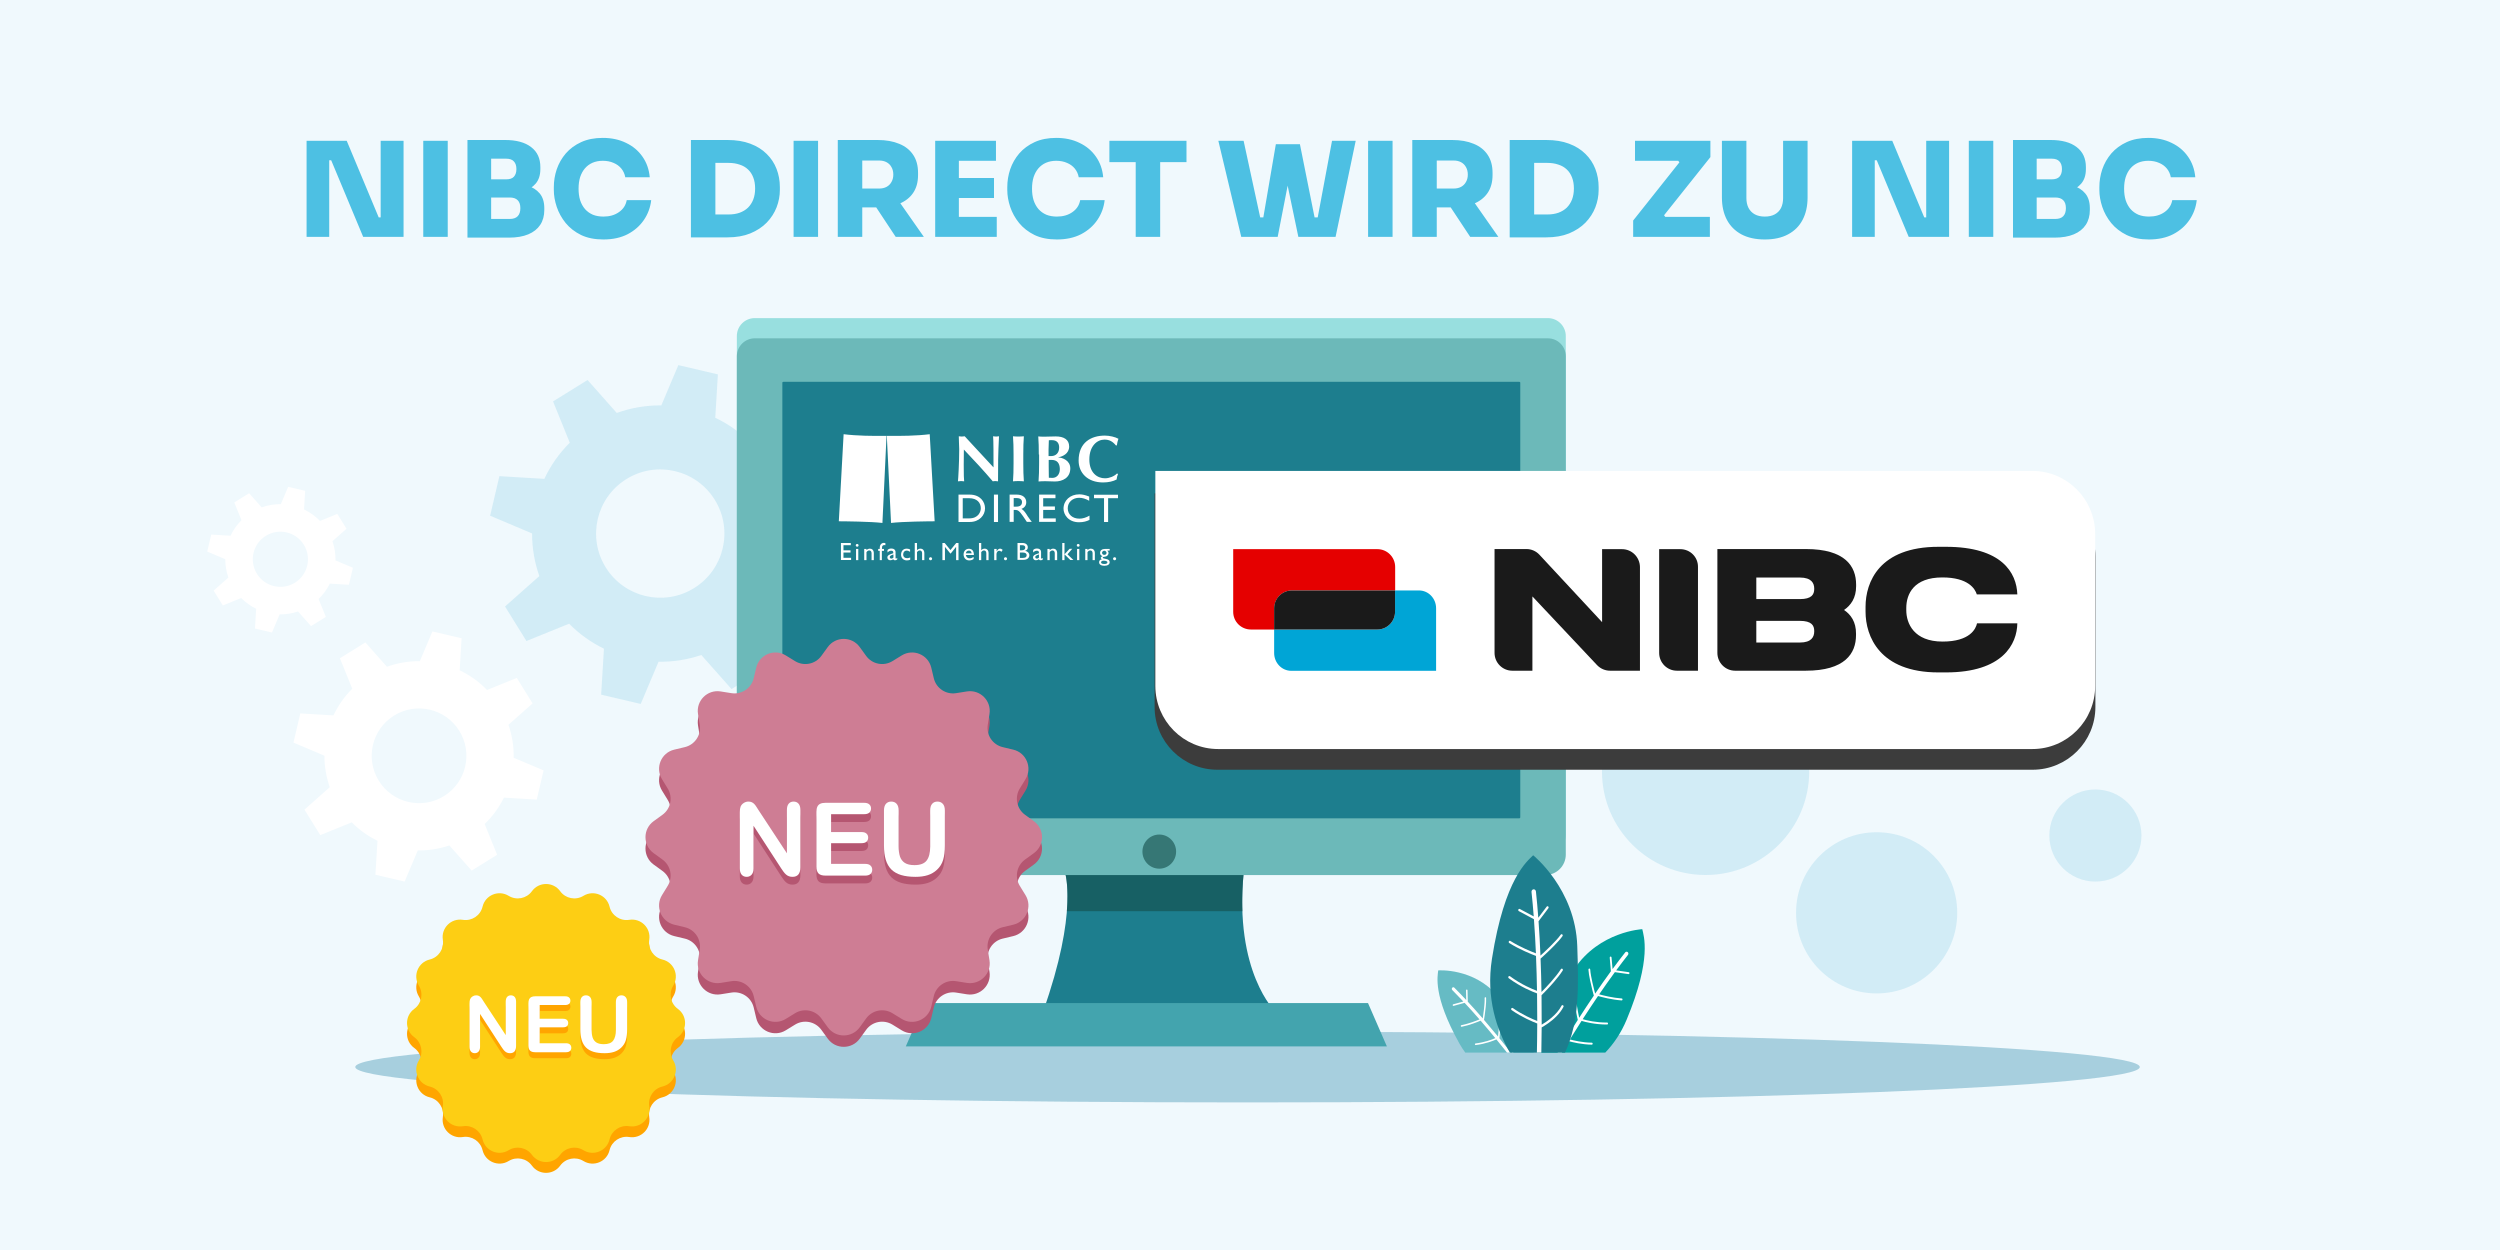 <svg width="760" height="380" viewBox="0 0 760 380" fill="none" xmlns="http://www.w3.org/2000/svg">
<rect width="760" height="380" fill="#F0F9FD"/>
<path d="M379.25 335.139C529.058 335.139 650.501 330.319 650.501 324.372C650.501 318.426 529.058 313.605 379.25 313.605C229.443 313.605 108 318.426 108 324.372C108 330.319 229.443 335.139 379.25 335.139Z" fill="#A7CFDE"/>
<g opacity="0.5">
<circle cx="518.5" cy="234.5" r="31.5" fill="#B4DFEF"/>
<circle cx="570.5" cy="277.5" r="24.5" fill="#B4DFEF"/>
<circle cx="637" cy="254" r="14" fill="#B4DFEF"/>
<path d="M239.673 163.017C239.773 158.468 239.078 153.869 237.533 149.434L247.471 140.626L240.963 130.132L228.715 135.099C225.426 131.691 221.591 128.977 217.445 127.007L218.238 113.813L206.217 111L201.042 123.237C196.499 123.195 191.905 123.946 187.497 125.54L178.615 115.521L168.124 122.033L173.214 134.582C169.96 137.813 167.366 141.547 165.473 145.572L151.814 144.75L149 156.775L161.752 162.167C161.745 166.518 162.468 170.897 163.956 175.127L153.529 184.374L160.036 194.868L173.008 189.603C176.127 192.764 179.721 195.315 183.598 197.199L182.754 211.18L194.776 214L200.199 201.168C204.551 201.231 208.953 200.565 213.199 199.12L222.378 209.472L232.869 202.96L227.73 190.291C231.047 187.109 233.705 183.425 235.669 179.428L249.186 180.243L252 168.218L239.673 163.01V163.017ZM211.001 178.783C201.85 184.459 189.821 181.646 184.144 172.491C178.466 163.336 181.28 151.311 190.431 145.636C199.582 139.96 211.611 142.773 217.289 151.928C222.966 161.083 220.152 173.108 211.001 178.783Z" fill="#B4DFEF"/>
</g>
<path d="M156.151 230.363C156.224 227.005 155.711 223.61 154.57 220.335L161.907 213.833L157.103 206.086L148.061 209.753C145.633 207.237 142.802 205.233 139.741 203.779L140.327 194.039L131.452 191.962L127.632 200.996C124.278 200.965 120.887 201.519 117.632 202.696L111.075 195.3L103.331 200.107L107.088 209.371C104.686 211.756 102.771 214.513 101.374 217.484L91.29 216.878L89.213 225.755L98.627 229.735C98.621 232.947 99.155 236.18 100.254 239.303L92.557 246.129L97.36 253.876L106.936 249.99C109.239 252.323 111.892 254.206 114.754 255.597L114.131 265.918L123.006 268L127.009 258.527C130.222 258.574 133.472 258.082 136.606 257.015L143.383 264.657L151.127 259.85L147.333 250.497C149.782 248.148 151.745 245.428 153.194 242.478L163.173 243.08L165.251 234.203L156.151 230.358V230.363ZM134.984 242.002C128.229 246.192 119.348 244.115 115.157 237.357C110.966 230.598 113.043 221.721 119.798 217.531C126.554 213.341 135.434 215.418 139.626 222.177C143.817 228.935 141.74 237.812 134.984 242.002Z" fill="white"/>
<path d="M101.986 170.365C102.028 168.409 101.73 166.432 101.065 164.525L105.338 160.738L102.54 156.226L97.274 158.362C95.86 156.896 94.211 155.729 92.428 154.882L92.77 149.21L87.601 148L85.376 153.262C83.422 153.243 81.448 153.566 79.552 154.252L75.733 149.944L71.223 152.744L73.411 158.139C72.012 159.528 70.897 161.134 70.083 162.864L64.21 162.511L63 167.681L68.483 170C68.48 171.87 68.791 173.753 69.431 175.572L64.948 179.548L67.745 184.06L73.322 181.796C74.663 183.155 76.209 184.252 77.876 185.062L77.513 191.073L82.682 192.286L85.013 186.768C86.885 186.796 88.777 186.509 90.603 185.888L94.549 190.339L99.06 187.539L96.85 182.092C98.277 180.724 99.42 179.139 100.264 177.421L106.076 177.772L107.286 172.601L101.986 170.362V170.365ZM89.658 177.144C85.723 179.584 80.552 178.375 78.11 174.439C75.669 170.502 76.879 165.332 80.814 162.892C84.748 160.452 89.92 161.661 92.361 165.597C94.802 169.533 93.593 174.704 89.658 177.144Z" fill="white"/>
<path d="M323.711 265.04C323.711 265.04 327.944 277.044 317.063 307.599H387.769C387.769 307.599 375.077 295.595 378.101 265.04H323.711V265.04Z" fill="#1D7E8E"/>
<path opacity="0.61" d="M377.692 277.004C377.564 273.376 377.67 269.406 378.101 265.04H323.711C323.711 265.04 324.981 268.673 324.329 277.004H377.692Z" fill="#144E4A"/>
<path d="M229.445 96.704H470.551C473.557 96.704 476 99.147 476 102.153V253.629C476 257.071 473.207 259.865 469.765 259.865H230.235C226.793 259.865 224 257.071 224 253.629V102.153C224 99.147 226.443 96.704 229.449 96.704H229.445Z" fill="#98DFDF"/>
<path d="M229.445 102.851H470.551C473.557 102.851 476 105.293 476 108.3V259.776C476 263.218 473.207 266.011 469.765 266.011H230.235C226.793 266.011 224 263.218 224 259.776V108.3C224 105.293 226.443 102.851 229.449 102.851H229.445Z" fill="#6CB9B9"/>
<path d="M461.877 116.069H238.122C237.963 116.069 237.834 116.198 237.834 116.358V248.488C237.834 248.648 237.963 248.777 238.122 248.777H461.877C462.037 248.777 462.166 248.648 462.166 248.488V116.358C462.166 116.198 462.037 116.069 461.877 116.069Z" fill="#1D7E8E"/>
<path d="M281.108 304.93L275.365 318.102H421.61L415.872 304.93H281.108Z" fill="#43A4AE"/>
<path opacity="0.61" d="M352.418 264.076C355.246 264.076 357.539 261.754 357.539 258.889C357.539 256.024 355.246 253.702 352.418 253.702C349.59 253.702 347.298 256.024 347.298 258.889C347.298 261.754 349.59 264.076 352.418 264.076Z" fill="#144E4A"/>
<g clip-path="url(#clip0_2522_34158)">
<path d="M284.134 158.471C282.59 158.471 274.308 158.555 270.876 158.975L269.589 132.504C273.836 132.546 278.599 132.504 282.633 132L284.134 158.471Z" fill="white"/>
<path d="M255 158.471C256.502 158.471 264.826 158.555 268.258 158.975L269.503 132.504C265.298 132.546 260.492 132.504 256.459 132L255 158.471Z" fill="white"/>
<path fill-rule="evenodd" clip-rule="evenodd" d="M339.871 144.101C339.657 144.647 339.485 145.235 339.442 145.781C338.37 146.327 336.997 146.664 335.323 146.664C330.646 146.664 327.9 143.764 327.9 140.025C327.9 134.521 331.676 132.42 335.881 132.42C337.297 132.42 339.056 132.84 340 133.386C339.743 134.059 339.614 134.731 339.528 135.403H339.228C338.241 134.185 337.211 133.638 335.752 133.638C333.607 133.638 331.161 135.487 331.161 139.689C331.161 143.764 333.607 145.403 335.924 145.403C337.211 145.403 338.713 144.815 339.571 143.933L339.871 144.101ZM291.472 132.63L291.472 132.63C291.472 133.146 291.496 133.735 291.525 134.44C291.551 135.054 291.58 135.758 291.6 136.58C291.6 140.613 291.3 145.739 291.214 146.328C291.514 146.285 291.858 146.243 292.158 146.243C292.425 146.243 292.691 146.277 292.988 146.313L292.988 146.313L293.102 146.328C293.016 145.571 292.973 144.479 292.973 141.285V141.285C292.973 139.815 292.973 138.134 293.016 136.664C296.106 139.899 299.066 143.092 301.812 146.328C302.027 146.285 302.284 146.243 302.585 146.243C302.809 146.243 303.034 146.275 303.287 146.312L303.287 146.312L303.4 146.328V146.327C303.4 141.075 303.4 138.428 303.7 132.63C303.4 132.672 303.1 132.714 302.799 132.714C302.499 132.714 302.198 132.672 301.898 132.63C302.027 133.512 302.027 138.932 302.027 142.084V142.084C300.053 139.983 298.118 137.882 296.182 135.781L296.182 135.781L296.182 135.781L296.182 135.781C295.214 134.731 294.246 133.68 293.274 132.63L293.274 132.63C292.973 132.672 292.673 132.714 292.373 132.714C292.072 132.714 291.772 132.672 291.472 132.63ZM315.629 132.672C315.757 134.437 315.8 135.949 315.8 138.176H315.886V140.865C315.886 143.092 315.843 144.605 315.714 146.37C316.143 146.327 317.002 146.285 317.731 146.285C318.214 146.285 318.677 146.306 319.149 146.326H319.149H319.149C319.641 146.348 320.144 146.37 320.692 146.37C323.052 146.37 325.369 145.235 325.369 142.378C325.369 139.983 322.966 139.101 321.721 139.059V139.017C323.009 138.806 325.025 137.924 325.025 135.739C325.025 133.596 323.352 132.672 320.949 132.672C320.37 132.672 319.748 132.693 319.126 132.714C318.503 132.735 317.881 132.756 317.302 132.756C316.615 132.756 316.058 132.714 315.629 132.672ZM318.847 133.848C319.104 133.806 319.233 133.806 319.833 133.806C321.421 133.806 322.022 134.857 321.979 136.117C321.979 137.798 320.82 138.638 319.662 138.638H318.761V136.622C318.761 135.949 318.804 134.815 318.847 133.848ZM318.804 139.815H319.662C321.292 139.815 322.15 140.697 322.193 142.588C322.193 144.311 321.164 145.277 319.962 145.277C319.736 145.277 319.533 145.265 319.342 145.254L319.342 145.254C319.171 145.244 319.009 145.235 318.847 145.235C318.847 144.929 318.839 144.475 318.83 143.958L318.83 143.956L318.83 143.956L318.83 143.956L318.83 143.955C318.818 143.267 318.804 142.467 318.804 141.748V139.815ZM307.948 132.63C308.077 134.395 308.12 135.907 308.12 138.134V140.823C308.12 143.05 308.077 144.563 307.948 146.328C308.377 146.285 308.935 146.243 309.579 146.243C310.265 146.243 310.823 146.285 311.252 146.328C311.123 144.563 311.08 143.05 311.08 140.823V138.134C311.08 135.907 311.123 134.395 311.252 132.63C310.78 132.672 310.265 132.714 309.579 132.714C308.935 132.714 308.377 132.672 307.948 132.63Z" fill="white"/>
<path fill-rule="evenodd" clip-rule="evenodd" d="M331.075 152.21C330.003 151.622 329.059 151.328 328.072 151.328C326.055 151.328 324.596 152.672 324.596 154.521C324.596 156.37 326.012 157.672 328.158 157.672C329.144 157.672 330.217 157.336 331.204 156.748V158.05C330.346 158.471 329.402 158.765 328.029 158.765C324.725 158.765 323.309 156.37 323.309 154.647C323.309 152.126 325.326 150.277 328.115 150.277C329.016 150.277 329.917 150.487 331.118 150.95V152.21H331.075ZM294.775 150.361H291.386V158.681H294.818C297.693 158.681 299.452 156.664 299.452 154.521C299.452 152.546 297.994 150.361 294.775 150.361ZM294.647 157.588H292.673V151.454H294.604C297.05 151.454 298.165 152.84 298.165 154.521C298.165 155.529 297.479 157.588 294.647 157.588ZM302.156 158.681H303.4V150.361H302.156V158.681ZM309.107 150.361C310.866 150.361 311.981 151.244 311.981 152.672C311.981 153.639 311.467 154.353 310.523 154.689C311.338 155.193 311.81 155.95 312.453 157C312.738 157.433 312.929 157.684 313.25 158.105C313.365 158.256 313.496 158.428 313.655 158.639H312.153L310.995 156.916C309.836 155.193 309.321 155.025 308.678 155.025H308.163V158.639H306.918V150.361H309.107ZM308.163 154.017H308.978C310.308 154.017 310.694 153.345 310.694 152.672C310.694 151.874 310.179 151.412 308.978 151.412H308.163V154.017ZM317.13 151.454H320.82H320.863V150.361H315.886V158.639H320.949V157.588H317.13V155.025H320.692V153.975H317.13V151.454ZM336.868 151.454H339.871V150.403H332.577V151.454H335.624V158.681H336.868V151.454Z" fill="white"/>
<path fill-rule="evenodd" clip-rule="evenodd" d="M269.159 165.74C269.031 165.698 268.988 165.698 268.859 165.698C268.301 165.698 268.13 166.034 268.13 166.538V166.874H268.73V167.462H268.087V170.278H267.443V167.462H266.971V166.874H267.443V166.622C267.443 165.95 267.615 165.614 267.872 165.362C268.173 165.067 268.559 164.941 269.159 165.109V165.74ZM258.647 165.74H256.416V167.294H258.561V167.967H256.416V169.563H258.733V170.235H255.644V165.067H258.647V165.74ZM260.578 166.202C260.363 166.202 260.149 166.034 260.149 165.782C260.149 165.572 260.32 165.362 260.578 165.362C260.792 165.362 261.007 165.53 261.007 165.782C261.007 166.034 260.792 166.202 260.578 166.202ZM260.235 170.277V166.874H260.921V170.277H260.235ZM263.41 167.248C263.704 166.943 264.072 166.79 264.44 166.79C265.083 166.79 265.641 167.21 265.641 168.177V170.278H264.955V168.177C264.955 167.672 264.697 167.336 264.268 167.336C263.968 167.336 263.71 167.462 263.41 167.841V170.278H262.723V166.874H263.41V167.248ZM272.077 170.32C272.335 170.32 272.463 170.278 272.764 170.067V169.647C272.718 169.67 272.675 169.692 272.635 169.713C272.526 169.77 272.44 169.815 272.378 169.815C272.292 169.815 272.249 169.773 272.249 169.647V167.883C272.249 167.084 271.648 166.748 270.962 166.748C270.447 166.748 270.061 166.916 269.803 167.21V167.967C270.146 167.588 270.533 167.42 270.919 167.42C271.348 167.42 271.562 167.588 271.562 168.009V168.177L270.962 168.387L270.888 168.414C270.349 168.616 269.76 168.836 269.76 169.479C269.76 169.941 270.103 170.32 270.618 170.32C270.962 170.32 271.262 170.235 271.562 169.983C271.605 170.193 271.777 170.32 272.077 170.32ZM271.556 168.572L271.605 168.555V169.521C271.434 169.689 271.219 169.815 271.004 169.815C270.704 169.815 270.49 169.647 270.49 169.353C270.49 168.944 270.977 168.774 271.556 168.572ZM276.582 167.715C276.196 167.462 275.939 167.378 275.639 167.378C274.995 167.378 274.566 167.841 274.566 168.555C274.566 169.269 275.038 169.689 275.767 169.689C276.068 169.689 276.325 169.605 276.711 169.479V170.151C276.497 170.278 276.025 170.362 275.681 170.362C274.652 170.362 273.922 169.647 273.922 168.639C273.922 167.504 274.609 166.79 275.639 166.79C276.025 166.79 276.325 166.874 276.668 167.042V167.715H276.582ZM278.771 167.248C279.065 166.943 279.433 166.79 279.801 166.79C280.487 166.79 281.002 167.252 281.002 168.177V170.278H280.315V168.177C280.315 167.672 280.058 167.336 279.629 167.336C279.329 167.336 279.071 167.462 278.771 167.841V170.278H278.084V165.067H278.771V167.248ZM283.362 169.857C283.362 170.109 283.147 170.32 282.89 170.32C282.632 170.32 282.418 170.109 282.418 169.857C282.418 169.605 282.632 169.395 282.89 169.395C283.147 169.395 283.362 169.605 283.362 169.857ZM290.656 170.278H291.386V165.067H290.699L288.94 167.21L287.181 165.067H286.494V170.278H287.266V166.244L288.897 168.261H289.026L290.656 166.244V170.278ZM295.977 169.941C295.548 170.235 295.161 170.362 294.604 170.362C293.531 170.362 292.93 169.479 292.93 168.555C292.93 167.504 293.617 166.832 294.561 166.832C295.505 166.832 296.063 167.462 296.063 168.723H293.617C293.746 169.395 294.132 169.731 294.775 169.731C295.204 169.731 295.591 169.563 295.977 169.311V169.941ZM295.376 168.219C295.333 167.714 295.033 167.378 294.561 167.378C294.046 167.378 293.703 167.672 293.617 168.219H295.376ZM298.294 167.248C298.587 166.943 298.956 166.79 299.324 166.79C300.01 166.79 300.525 167.252 300.525 168.177V170.278H299.838V168.177C299.838 167.672 299.581 167.336 299.152 167.336C298.852 167.336 298.594 167.462 298.294 167.841V170.278H297.607V165.067H298.294V167.248ZM302.971 166.874V167.63C303.314 167.042 303.657 166.79 304 166.79C304.301 166.79 304.558 166.916 304.816 167.168L304.43 167.757C304.215 167.546 303.958 167.42 303.786 167.42C303.314 167.42 302.928 167.883 302.928 168.471V170.278H302.241V166.874H302.971ZM305.674 170.32C305.931 170.32 306.146 170.109 306.146 169.857C306.146 169.605 305.931 169.395 305.674 169.395C305.416 169.395 305.202 169.605 305.202 169.857C305.202 170.109 305.416 170.32 305.674 170.32ZM309.321 165.067H310.823C311.981 165.067 312.453 165.74 312.453 166.37C312.453 166.916 312.196 167.252 311.638 167.462C312.41 167.588 312.925 168.135 312.925 168.807C312.925 169.437 312.453 170.193 311.123 170.193H309.321V165.067ZM310.05 167.294H310.565C311.338 167.294 311.681 167 311.681 166.454C311.681 166.076 311.466 165.74 310.737 165.74H310.05V167.294ZM310.05 169.605H310.994C311.895 169.605 312.11 169.185 312.11 168.765C312.11 168.303 311.724 167.967 310.951 167.967H310.05V169.605ZM316.358 170.32C316.615 170.32 316.744 170.278 317.044 170.067H317.001V169.647C316.955 169.67 316.913 169.692 316.873 169.713C316.764 169.77 316.678 169.815 316.615 169.815C316.529 169.815 316.487 169.773 316.487 169.647V167.883C316.487 167.084 315.929 166.748 315.242 166.748C314.727 166.748 314.341 166.916 314.084 167.21V167.967C314.427 167.588 314.813 167.42 315.199 167.42C315.628 167.42 315.843 167.588 315.843 168.009V168.177L315.242 168.387L315.169 168.414C314.629 168.616 314.041 168.836 314.041 169.479C314.041 169.941 314.384 170.32 314.899 170.32C315.242 170.32 315.543 170.235 315.843 169.983C315.886 170.193 316.057 170.32 316.358 170.32ZM315.794 168.572L315.843 168.555V169.521C315.671 169.689 315.457 169.815 315.242 169.815C314.942 169.815 314.727 169.647 314.727 169.353C314.727 168.944 315.215 168.774 315.794 168.572ZM319.104 167.294C319.404 166.958 319.79 166.79 320.177 166.79C320.82 166.79 321.378 167.21 321.378 168.177V170.278H320.649V168.177C320.649 167.672 320.391 167.336 319.962 167.336C319.662 167.336 319.404 167.462 319.104 167.841V170.278H318.417V166.874H319.104V167.294ZM322.923 170.278H323.609V168.513L325.368 170.235H326.312L324.51 168.513L325.969 166.832H325.154L323.609 168.513V165.067H322.923V170.278ZM327.771 166.202C327.557 166.202 327.342 166.034 327.342 165.782C327.342 165.572 327.514 165.362 327.771 165.362C327.986 165.362 328.2 165.53 328.2 165.782C328.2 166.034 328.029 166.202 327.771 166.202ZM328.115 170.277H327.428V166.874H328.115V170.277ZM330.603 167.248C330.897 166.943 331.265 166.79 331.633 166.79C332.277 166.79 332.834 167.21 332.834 168.177V170.278H332.148V168.177C332.148 167.672 331.89 167.336 331.461 167.336C331.161 167.336 330.904 167.462 330.603 167.841V170.278H329.917V166.874H330.603V167.248ZM337.34 167.378H336.61C336.868 167.63 336.996 167.841 336.996 168.135C336.996 168.429 336.825 168.723 336.653 168.891C336.41 169.151 336.041 169.21 335.741 169.258C335.459 169.303 335.237 169.338 335.237 169.521C335.237 169.731 335.623 169.815 336.31 169.941C337.039 170.067 337.34 170.446 337.34 170.908C337.34 171.58 336.739 172 335.709 172C334.765 172 334.122 171.58 334.122 170.95C334.122 170.446 334.379 170.151 334.98 170.025C334.722 169.899 334.637 169.731 334.637 169.605C334.637 169.395 334.851 169.185 335.194 169.101C334.937 168.975 334.765 168.849 334.594 168.681C334.465 168.513 334.422 168.303 334.422 168.051C334.422 167.336 335.023 166.874 335.924 166.874H337.34V167.378ZM335.495 170.446C335.023 170.446 334.722 170.656 334.722 170.95C334.722 171.286 335.066 171.454 335.709 171.454C336.31 171.454 336.653 171.286 336.653 170.95C336.653 170.53 335.924 170.446 335.495 170.446ZM335.709 167.42C335.323 167.42 335.023 167.714 335.023 168.051C335.023 168.429 335.323 168.681 335.709 168.681C336.095 168.681 336.396 168.429 336.396 168.051C336.353 167.714 336.052 167.42 335.709 167.42ZM338.841 170.32C339.099 170.32 339.313 170.109 339.313 169.857C339.313 169.605 339.099 169.395 338.841 169.395C338.584 169.395 338.369 169.605 338.369 169.857C338.369 170.109 338.584 170.32 338.841 170.32Z" fill="white"/>
</g>
<path d="M445.449 319.995H466.26C464.433 313.566 460.261 308.608 455.308 302.79C447.972 294.165 437.215 295.003 437.215 295.003C437.054 296.683 435.544 302.623 443.582 317.094C444.167 318.148 444.791 319.107 445.449 320V319.995Z" fill="#66BBC4"/>
<path d="M459.537 319.995H460.027C460.294 319.185 460.628 317.981 460.751 316.689C460.829 315.89 460.823 315.059 460.673 314.271C460.645 314.138 460.528 314.049 460.406 314.077C460.283 314.105 460.205 314.232 460.227 314.371C460.612 316.39 459.949 318.78 459.537 319.995V319.995Z" fill="white"/>
<path d="M444.864 304.459L441.783 305.308C441.661 305.341 441.588 305.474 441.616 305.607C441.649 305.741 441.772 305.818 441.895 305.785L445.243 304.864C446.791 306.528 448.306 308.225 449.771 309.9C448.769 310.322 446.507 311.204 444.257 311.653C444.134 311.675 444.05 311.803 444.073 311.941C444.095 312.075 444.212 312.163 444.34 312.141C446.769 311.659 449.198 310.677 450.106 310.289C451.682 312.102 453.181 313.894 454.579 315.591C453.61 316.012 451.342 316.878 448.563 317.21C448.434 317.227 448.345 317.349 448.362 317.482C448.373 317.615 448.49 317.715 448.613 317.699C451.604 317.338 454.005 316.378 454.902 315.979C456.066 317.405 457.152 318.752 458.133 319.995H459.33C458.278 318.658 457.102 317.183 455.815 315.613C455.843 315.358 455.882 315.008 455.921 314.593C456.072 313.045 456.239 310.571 456.066 308.708C456.055 308.575 455.944 308.475 455.815 308.486C455.687 308.503 455.598 308.619 455.609 308.758C455.804 310.804 455.554 313.7 455.403 315.119C454.066 313.494 452.635 311.781 451.131 310.039C451.131 310.028 451.142 310.017 451.147 310C451.17 309.878 451.482 307.965 451.665 306.062C451.76 305.075 451.816 304.093 451.782 303.372C451.777 303.239 451.665 303.134 451.543 303.139C451.415 303.145 451.32 303.267 451.326 303.4C451.42 305.136 450.913 308.553 450.752 309.595C449.287 307.904 447.766 306.195 446.206 304.509L446.128 301.054C446.128 300.915 446.022 300.81 445.894 300.815C445.766 300.815 445.671 300.932 445.671 301.07L445.738 304.01C444.541 302.729 443.332 301.464 442.117 300.25C441.934 300.067 441.644 300.078 441.471 300.277C441.299 300.477 441.31 300.788 441.494 300.976C442.619 302.108 443.744 303.278 444.858 304.465L444.864 304.459Z" fill="white"/>
<path d="M487.996 319.994C490.498 317.393 492.781 314.109 494.514 309.944C502.257 291.353 499.667 284.458 499.254 282.467C499.254 282.467 486.242 283.111 478.571 294.581C472.744 303.294 467.953 310.554 467.324 319.988H487.996V319.994Z" fill="#00A09D"/>
<path d="M475.507 316.657C474.755 317.883 474.076 319.003 473.485 319.996H474.8C475.429 318.953 476.137 317.788 476.917 316.518C478.014 316.823 480.866 317.528 483.902 317.578C484.053 317.578 484.181 317.45 484.181 317.284C484.181 317.123 484.064 316.984 483.908 316.979C481.089 316.934 478.426 316.307 477.24 315.991C478.309 314.261 479.502 312.364 480.8 310.351C481.925 310.689 484.933 311.477 488.57 311.449C488.721 311.449 488.843 311.316 488.843 311.149C488.843 310.983 488.715 310.85 488.565 310.855C485.184 310.883 482.354 310.19 481.134 309.835C482.588 307.583 484.153 305.209 485.802 302.791C486.944 303.118 489.985 303.917 492.96 304.128C493.11 304.139 493.244 304.011 493.255 303.85C493.266 303.684 493.149 303.545 492.999 303.534C490.242 303.34 487.412 302.625 486.153 302.275C487.685 300.04 489.284 297.772 490.921 295.536L495.055 296.13C495.205 296.152 495.344 296.036 495.367 295.875C495.389 295.714 495.283 295.564 495.127 295.542L491.317 294.998C492.498 293.401 493.69 291.826 494.899 290.295C495.094 290.045 495.071 289.668 494.837 289.458C494.603 289.247 494.258 289.275 494.063 289.524C492.765 291.171 491.478 292.869 490.214 294.594L489.907 291.055C489.891 290.889 489.757 290.772 489.607 290.783C489.456 290.8 489.345 290.944 489.356 291.11L489.712 295.265C488.069 297.522 486.465 299.807 484.927 302.059C484.593 300.833 483.546 296.812 483.429 294.716C483.423 294.555 483.29 294.427 483.139 294.438C482.989 294.449 482.872 294.588 482.883 294.754C482.933 295.625 483.128 296.795 483.373 297.966C483.841 300.217 484.471 302.469 484.51 302.608C484.51 302.625 484.526 302.636 484.532 302.652C482.955 304.971 481.462 307.245 480.075 309.402C479.708 307.722 479.034 304.289 478.995 301.804C478.995 301.643 478.867 301.51 478.716 301.51C478.566 301.51 478.443 301.648 478.443 301.815C478.477 304.072 479.006 307.017 479.385 308.853C479.485 309.352 479.58 309.763 479.646 310.062C478.248 312.242 476.973 314.278 475.853 316.108C475.218 314.793 473.981 311.854 474.187 309.247C474.198 309.081 474.087 308.936 473.937 308.925C473.786 308.909 473.652 309.031 473.636 309.197C473.558 310.168 473.664 311.16 473.859 312.109C474.271 314.1 475.095 315.869 475.502 316.674L475.507 316.657Z" fill="white"/>
<path d="M475.769 319.995C480.181 310.411 479.897 300 479.49 287.599C478.922 270.261 466.082 260 466.082 260C464.405 261.719 457.414 266.828 453.554 291.47C451.676 303.472 455.052 313.184 459.007 319.989H475.764L475.769 319.995Z" fill="#1D7E8E"/>
<path d="M467.263 302.008C467.308 305.008 467.324 307.826 467.324 310.377C465.915 309.828 462.812 308.497 459.91 306.461C459.754 306.35 459.542 306.4 459.442 306.567C459.342 306.739 459.386 306.961 459.542 307.071C462.662 309.262 466.01 310.643 467.319 311.148C467.308 314.77 467.263 317.798 467.213 319.995H468.566C468.605 318.037 468.65 315.424 468.667 312.329C469.591 311.814 471.547 310.621 473.223 308.896C474.02 308.075 474.755 307.138 475.29 306.095C475.379 305.918 475.324 305.696 475.156 305.602C474.995 305.502 474.789 305.568 474.7 305.746C473.268 308.552 470.154 310.627 468.672 311.497C468.683 308.807 468.672 305.79 468.628 302.546C468.884 302.291 469.241 301.936 469.658 301.508C471.207 299.922 473.602 297.321 475.062 295.041C475.168 294.875 475.129 294.648 474.978 294.531C474.822 294.415 474.616 294.459 474.51 294.625C472.906 297.132 470.048 300.122 468.611 301.564C468.561 298.347 468.472 294.931 468.333 291.403C468.349 291.392 468.366 291.386 468.383 291.375C468.511 291.259 470.577 289.434 472.471 287.487C473.457 286.478 474.399 285.43 475 284.581C475.112 284.42 475.084 284.193 474.939 284.071C474.794 283.949 474.577 283.982 474.466 284.137C473.023 286.189 469.413 289.501 468.299 290.505C468.16 287.077 467.97 283.566 467.72 280.055L470.711 276.09C470.828 275.934 470.806 275.701 470.661 275.574C470.516 275.446 470.305 275.468 470.188 275.624L467.642 278.996C467.441 276.311 467.207 273.627 466.923 270.998C466.879 270.599 466.544 270.31 466.177 270.355C465.803 270.399 465.542 270.765 465.581 271.164C465.842 273.61 466.065 276.095 466.255 278.591L462.032 276.334C461.865 276.245 461.665 276.317 461.581 276.5C461.497 276.683 461.564 276.899 461.731 276.988L466.316 279.439C466.572 282.923 466.767 286.411 466.918 289.817C465.414 289.245 462.082 287.887 459.152 286.051C458.991 285.951 458.785 286.006 458.69 286.184C458.595 286.356 458.651 286.583 458.812 286.683C461.971 288.663 465.575 290.094 466.945 290.604C467.096 294.287 467.196 297.859 467.252 301.22C465.787 300.682 462.467 299.295 459.041 296.777C458.885 296.666 458.679 296.705 458.573 296.872C458.467 297.038 458.506 297.266 458.662 297.382C462.344 300.094 465.904 301.508 467.269 301.997L467.263 302.008Z" fill="white"/>
<path d="M93.202 72V42.8H105.402L115.122 66.08H116.522L115.722 66.8V42.8H122.682V72H110.402L100.682 48.72H99.282L100.082 48V72H93.202ZM128.673 72V42.8H136.113V72H128.673ZM148.508 72.24V66.56H154.948C156.042 66.56 156.855 66.28 157.388 65.72C157.922 65.16 158.188 64.347 158.188 63.28C158.188 62.213 157.922 61.413 157.388 60.88C156.855 60.32 156.042 60.04 154.948 60.04H148.508V55.64H154.708C156.762 55.64 158.602 55.893 160.228 56.4C161.855 56.88 163.135 57.68 164.068 58.8C165.002 59.92 165.468 61.413 165.468 63.28V63.84C165.468 65.6 165.055 67.107 164.228 68.36C163.402 69.613 162.188 70.573 160.588 71.24C158.988 71.907 157.028 72.24 154.708 72.24H148.508ZM142.108 72.24V42.56H149.308V72.24H142.108ZM148.508 58.92V54.52H153.868C154.962 54.52 155.748 54.253 156.228 53.72C156.735 53.16 156.988 52.387 156.988 51.4C156.988 50.387 156.735 49.613 156.228 49.08C155.748 48.52 154.962 48.24 153.868 48.24H148.508V42.56H153.548C156.962 42.56 159.602 43.28 161.468 44.72C163.335 46.133 164.268 48.16 164.268 50.8V51.4C164.268 53.24 163.788 54.72 162.828 55.84C161.895 56.933 160.615 57.72 158.988 58.2C157.388 58.68 155.575 58.92 153.548 58.92H148.508ZM183.444 72.8C180.804 72.8 178.537 72.347 176.644 71.44C174.75 70.507 173.19 69.293 171.964 67.8C170.737 66.28 169.83 64.64 169.244 62.88C168.657 61.12 168.364 59.413 168.364 57.76V56.88C168.364 55.04 168.657 53.24 169.244 51.48C169.857 49.693 170.777 48.08 172.004 46.64C173.257 45.2 174.817 44.053 176.684 43.2C178.55 42.347 180.737 41.92 183.244 41.92C185.91 41.92 188.27 42.427 190.324 43.44C192.404 44.427 194.07 45.827 195.324 47.64C196.577 49.427 197.31 51.507 197.524 53.88H190.084C189.897 52.867 189.497 51.987 188.884 51.24C188.27 50.493 187.484 49.92 186.524 49.52C185.564 49.093 184.47 48.88 183.244 48.88C182.097 48.88 181.057 49.08 180.124 49.48C179.217 49.88 178.444 50.453 177.804 51.2C177.19 51.92 176.71 52.8 176.364 53.84C176.044 54.88 175.884 56.053 175.884 57.36C175.884 58.667 176.044 59.84 176.364 60.88C176.71 61.92 177.204 62.813 177.844 63.56C178.51 64.307 179.31 64.88 180.244 65.28C181.177 65.653 182.244 65.84 183.444 65.84C185.31 65.84 186.884 65.387 188.164 64.48C189.47 63.573 190.257 62.36 190.524 60.84H197.964C197.724 63.027 196.99 65.027 195.764 66.84C194.537 68.653 192.884 70.107 190.804 71.2C188.724 72.267 186.27 72.8 183.444 72.8ZM216.678 72.16V65.2H221.478C222.731 65.2 223.851 65.027 224.838 64.68C225.851 64.307 226.705 63.787 227.398 63.12C228.091 62.427 228.625 61.6 228.998 60.64C229.371 59.653 229.558 58.547 229.558 57.32C229.558 56.04 229.371 54.92 228.998 53.96C228.625 52.973 228.091 52.16 227.398 51.52C226.705 50.853 225.851 50.36 224.838 50.04C223.851 49.693 222.731 49.52 221.478 49.52H216.678V42.56H221.158C223.798 42.56 226.105 42.933 228.078 43.68C230.078 44.427 231.745 45.467 233.078 46.8C234.411 48.107 235.411 49.627 236.078 51.36C236.745 53.093 237.078 54.933 237.078 56.88V57.76C237.078 59.547 236.745 61.307 236.078 63.04C235.411 64.747 234.411 66.293 233.078 67.68C231.745 69.04 230.078 70.133 228.078 70.96C226.105 71.76 223.798 72.16 221.158 72.16H216.678ZM210.038 72.16V42.56H217.478V72.16H210.038ZM241.251 72V42.8H248.691V72H241.251ZM254.687 72V42.56H262.127V72H254.687ZM272.287 72L264.087 59.6H272.167L280.847 72H272.287ZM260.247 63.04V57.32H267.247C268.127 57.32 268.887 57.147 269.527 56.8C270.167 56.453 270.66 55.96 271.007 55.32C271.38 54.68 271.567 53.933 271.567 53.08C271.567 52.2 271.38 51.44 271.007 50.8C270.66 50.16 270.167 49.667 269.527 49.32C268.887 48.973 268.127 48.8 267.247 48.8H260.247V42.56H266.807C269.34 42.56 271.527 42.947 273.367 43.72C275.207 44.467 276.62 45.587 277.607 47.08C278.593 48.547 279.087 50.373 279.087 52.56V53.2C279.087 55.387 278.58 57.213 277.567 58.68C276.58 60.12 275.167 61.213 273.327 61.96C271.513 62.68 269.34 63.04 266.807 63.04H260.247ZM284.296 72V42.8H291.496V72H284.296ZM290.696 72V65.92H303.016V72H290.696ZM290.696 60.2V54.12H302.176V60.2H290.696ZM290.696 48.88V42.8H302.776V48.88H290.696ZM321.295 72.8C318.655 72.8 316.389 72.347 314.495 71.44C312.602 70.507 311.042 69.293 309.815 67.8C308.589 66.28 307.682 64.64 307.095 62.88C306.509 61.12 306.215 59.413 306.215 57.76V56.88C306.215 55.04 306.509 53.24 307.095 51.48C307.709 49.693 308.629 48.08 309.855 46.64C311.109 45.2 312.669 44.053 314.535 43.2C316.402 42.347 318.589 41.92 321.095 41.92C323.762 41.92 326.122 42.427 328.175 43.44C330.255 44.427 331.922 45.827 333.175 47.64C334.429 49.427 335.162 51.507 335.375 53.88H327.935C327.749 52.867 327.349 51.987 326.735 51.24C326.122 50.493 325.335 49.92 324.375 49.52C323.415 49.093 322.322 48.88 321.095 48.88C319.949 48.88 318.909 49.08 317.975 49.48C317.069 49.88 316.295 50.453 315.655 51.2C315.042 51.92 314.562 52.8 314.215 53.84C313.895 54.88 313.735 56.053 313.735 57.36C313.735 58.667 313.895 59.84 314.215 60.88C314.562 61.92 315.055 62.813 315.695 63.56C316.362 64.307 317.162 64.88 318.095 65.28C319.029 65.653 320.095 65.84 321.295 65.84C323.162 65.84 324.735 65.387 326.015 64.48C327.322 63.573 328.109 62.36 328.375 60.84H335.815C335.575 63.027 334.842 65.027 333.615 66.84C332.389 68.653 330.735 70.107 328.655 71.2C326.575 72.267 324.122 72.8 321.295 72.8ZM345.253 72V48.48H352.693V72H345.253ZM337.253 49.28V42.8H360.693V49.28H337.253ZM377.336 72L370.376 42.8H378.056L383.296 67L382.056 66.08H385.296L383.896 67L387.856 43.84H393.896L388.416 72H377.336ZM394.696 72L388.816 43.84H395.176L399.816 67L398.416 66.08H401.456L400.416 67L404.936 42.8H412.136L406.016 72H394.696ZM415.899 72V42.8H423.339V72H415.899ZM429.335 72V42.56H436.775V72H429.335ZM446.935 72L438.735 59.6H446.815L455.495 72H446.935ZM434.895 63.04V57.32H441.895C442.775 57.32 443.535 57.147 444.175 56.8C444.815 56.453 445.308 55.96 445.655 55.32C446.028 54.68 446.215 53.933 446.215 53.08C446.215 52.2 446.028 51.44 445.655 50.8C445.308 50.16 444.815 49.667 444.175 49.32C443.535 48.973 442.775 48.8 441.895 48.8H434.895V42.56H441.455C443.988 42.56 446.175 42.947 448.015 43.72C449.855 44.467 451.268 45.587 452.255 47.08C453.242 48.547 453.735 50.373 453.735 52.56V53.2C453.735 55.387 453.228 57.213 452.215 58.68C451.228 60.12 449.815 61.213 447.975 61.96C446.162 62.68 443.988 63.04 441.455 63.04H434.895ZM465.584 72.16V65.2H470.384C471.638 65.2 472.758 65.027 473.744 64.68C474.758 64.307 475.611 63.787 476.304 63.12C476.998 62.427 477.531 61.6 477.904 60.64C478.278 59.653 478.464 58.547 478.464 57.32C478.464 56.04 478.278 54.92 477.904 53.96C477.531 52.973 476.998 52.16 476.304 51.52C475.611 50.853 474.758 50.36 473.744 50.04C472.758 49.693 471.638 49.52 470.384 49.52H465.584V42.56H470.064C472.704 42.56 475.011 42.933 476.984 43.68C478.984 44.427 480.651 45.467 481.984 46.8C483.318 48.107 484.318 49.627 484.984 51.36C485.651 53.093 485.984 54.933 485.984 56.88V57.76C485.984 59.547 485.651 61.307 484.984 63.04C484.318 64.747 483.318 66.293 481.984 67.68C480.651 69.04 478.984 70.133 476.984 70.96C475.011 71.76 472.704 72.16 470.064 72.16H465.584ZM458.944 72.16V42.56H466.384V72.16H458.944ZM496.481 72V67.04L510.721 49.12L510.921 49.84L509.561 48.08L510.481 48.88H497.041V42.8H519.961V47.76L505.681 65.68L505.481 64.92L506.841 66.72L505.921 65.92H519.801V72H496.481ZM536.503 72.8C533.703 72.8 531.329 72.28 529.383 71.24C527.463 70.2 525.996 68.733 524.983 66.84C523.969 64.92 523.463 62.653 523.463 60.04V42.8H530.903V60.2C530.903 61.347 531.116 62.347 531.543 63.2C531.996 64.053 532.636 64.707 533.463 65.16C534.289 65.613 535.303 65.84 536.503 65.84C537.703 65.84 538.716 65.613 539.543 65.16C540.369 64.707 540.996 64.067 541.423 63.24C541.849 62.387 542.063 61.373 542.063 60.2V42.8H549.503V60.04C549.503 62.653 548.996 64.92 547.983 66.84C546.996 68.733 545.529 70.2 543.583 71.24C541.663 72.28 539.303 72.8 536.503 72.8ZM563.046 72V42.8H575.246L584.966 66.08H586.366L585.566 66.8V42.8H592.526V72H580.246L570.526 48.72H569.126L569.926 48V72H563.046ZM598.517 72V42.8H605.957V72H598.517ZM618.352 72.24V66.56H624.792C625.886 66.56 626.699 66.28 627.232 65.72C627.766 65.16 628.032 64.347 628.032 63.28C628.032 62.213 627.766 61.413 627.232 60.88C626.699 60.32 625.886 60.04 624.792 60.04H618.352V55.64H624.552C626.606 55.64 628.446 55.893 630.072 56.4C631.699 56.88 632.979 57.68 633.912 58.8C634.846 59.92 635.312 61.413 635.312 63.28V63.84C635.312 65.6 634.899 67.107 634.072 68.36C633.246 69.613 632.032 70.573 630.432 71.24C628.832 71.907 626.872 72.24 624.552 72.24H618.352ZM611.952 72.24V42.56H619.152V72.24H611.952ZM618.352 58.92V54.52H623.712C624.806 54.52 625.592 54.253 626.072 53.72C626.579 53.16 626.832 52.387 626.832 51.4C626.832 50.387 626.579 49.613 626.072 49.08C625.592 48.52 624.806 48.24 623.712 48.24H618.352V42.56H623.392C626.806 42.56 629.446 43.28 631.312 44.72C633.179 46.133 634.112 48.16 634.112 50.8V51.4C634.112 53.24 633.632 54.72 632.672 55.84C631.739 56.933 630.459 57.72 628.832 58.2C627.232 58.68 625.419 58.92 623.392 58.92H618.352ZM653.288 72.8C650.648 72.8 648.381 72.347 646.488 71.44C644.594 70.507 643.034 69.293 641.808 67.8C640.581 66.28 639.674 64.64 639.088 62.88C638.501 61.12 638.208 59.413 638.208 57.76V56.88C638.208 55.04 638.501 53.24 639.088 51.48C639.701 49.693 640.621 48.08 641.848 46.64C643.101 45.2 644.661 44.053 646.528 43.2C648.394 42.347 650.581 41.92 653.088 41.92C655.754 41.92 658.114 42.427 660.168 43.44C662.248 44.427 663.914 45.827 665.168 47.64C666.421 49.427 667.154 51.507 667.368 53.88H659.928C659.741 52.867 659.341 51.987 658.727 51.24C658.114 50.493 657.328 49.92 656.368 49.52C655.408 49.093 654.314 48.88 653.088 48.88C651.941 48.88 650.901 49.08 649.968 49.48C649.061 49.88 648.288 50.453 647.648 51.2C647.034 51.92 646.554 52.8 646.208 53.84C645.888 54.88 645.728 56.053 645.728 57.36C645.728 58.667 645.888 59.84 646.208 60.88C646.554 61.92 647.048 62.813 647.688 63.56C648.354 64.307 649.154 64.88 650.088 65.28C651.021 65.653 652.088 65.84 653.288 65.84C655.154 65.84 656.728 65.387 658.008 64.48C659.314 63.573 660.101 62.36 660.368 60.84H667.808C667.568 63.027 666.834 65.027 665.608 66.84C664.381 68.653 662.728 70.107 660.648 71.2C658.568 72.267 656.114 72.8 653.288 72.8Z" fill="#4DC0E3"/>
<path d="M370.108 234C359.553 234 351 225.458 351 214.918V150H617.892C628.447 150 637 158.542 637 169.082V214.918C637 225.458 628.447 234 617.892 234H370.108Z" fill="#3C3C3C"/>
<g clip-path="url(#clip1_2522_34158)">
<path d="M370.314 227.708C359.77 227.708 351.226 219.111 351.226 208.502V143.162H617.847C628.391 143.162 636.936 151.759 636.936 162.368V208.502C636.936 219.111 628.391 227.708 617.847 227.708H370.314Z" fill="white"/>
<path d="M493.097 166.943H487.036V189.133L467.98 168.63C466.948 167.527 465.529 166.91 464.046 166.91H454.341V198.477C454.341 201.462 456.759 203.895 459.725 203.895H465.852V181.315L485.52 202.208C486.552 203.278 487.971 203.895 489.454 203.895H498.546V172.328C498.482 169.343 496.064 166.943 493.097 166.943Z" fill="#1A1A1A"/>
<path d="M510.799 166.943H504.383V198.477C504.383 201.462 506.801 203.895 509.767 203.895H516.184V172.328C516.216 169.344 513.798 166.943 510.799 166.943Z" fill="#1A1A1A"/>
<path d="M560.583 185.435C562.679 184.007 564.259 181.769 564.259 178.233V177.714C564.259 172.133 560.905 166.91 548.975 166.91H522.084V198.477C522.084 201.462 524.502 203.895 527.469 203.895H548.943C560.841 203.895 564.227 198.672 564.227 193.091V192.637C564.259 189.101 562.679 186.83 560.583 185.435ZM551.523 191.988C551.523 193.578 550.716 195.33 547.17 195.33H533.918V188.744H547.17C550.716 188.744 551.523 190.139 551.523 191.794V191.988ZM551.523 179.076C551.523 180.731 550.716 182.126 547.17 182.126H533.918V175.572H547.17C550.716 175.572 551.523 177.324 551.523 178.914V179.076Z" fill="#1A1A1A"/>
<path d="M590.537 195.038C581.831 195.038 579.51 189.523 579.51 185.5V184.851C579.51 180.569 581.799 175.54 590.473 175.54C598.372 175.54 600.436 179.011 600.952 180.698H613.269C613.043 174.113 608.561 166.229 591.569 166.229H589.28C571.288 166.229 567.128 176.968 567.128 184.462V185.954C567.128 193.351 571.32 204.414 589.28 204.414H591.569C608.884 204.414 613.172 195.752 613.269 189.49H601.016C600.662 191.145 598.888 195.038 590.537 195.038Z" fill="#1A1A1A"/>
<path d="M387.339 191.372V198.509C387.339 201.494 389.66 203.927 392.53 203.927H436.574V184.916C436.574 181.931 434.253 179.498 431.383 179.498H424.096V185.954C424.096 188.939 421.678 191.372 418.712 191.372H387.339Z" fill="#00A5D6"/>
<path d="M380.277 191.372H387.371V184.916C387.371 181.931 389.789 179.498 392.756 179.498H424.129V172.361C424.129 169.376 421.71 166.943 418.744 166.943H374.893V185.954C374.86 188.939 377.279 191.372 380.277 191.372Z" fill="#E50000"/>
<path d="M387.339 191.372H418.712C421.678 191.372 424.096 188.939 424.096 185.954V179.498H392.723C389.757 179.498 387.339 181.931 387.339 184.916V191.372Z" fill="#1A1A1A"/>
</g>
<path d="M251.642 200.167C254.037 196.862 258.963 196.862 261.358 200.167L263.304 202.852C265.145 205.392 268.631 206.086 271.304 204.443L274.129 202.707C277.607 200.57 282.158 202.455 283.106 206.426L283.876 209.651C284.605 212.702 287.56 214.677 290.658 214.183L293.932 213.66C297.964 213.016 301.447 216.499 300.803 220.531L300.28 223.805C299.786 226.903 301.761 229.858 304.812 230.587L308.037 231.357C312.008 232.305 313.893 236.856 311.755 240.334L310.019 243.159C308.377 245.832 309.071 249.318 311.611 251.159L314.296 253.104C317.601 255.5 317.601 260.426 314.296 262.821L311.611 264.767C309.071 266.608 308.377 270.094 310.019 272.767L311.755 275.592C313.893 279.07 312.008 283.621 308.037 284.569L304.812 285.339C301.761 286.068 299.786 289.023 300.28 292.121L300.803 295.395C301.447 299.426 297.964 302.91 293.932 302.266L290.658 301.743C287.56 301.249 284.605 303.224 283.876 306.275L283.106 309.5C282.158 313.471 277.607 315.356 274.129 313.218L271.304 311.482C268.631 309.84 265.145 310.534 263.304 313.074L261.358 315.758C258.963 319.064 254.037 319.064 251.642 315.758L249.696 313.074C247.855 310.534 244.369 309.84 241.696 311.482L238.871 313.218C235.393 315.356 230.842 313.471 229.894 309.5L229.124 306.275C228.395 303.224 225.44 301.249 222.342 301.743L219.068 302.266C215.036 302.91 211.553 299.426 212.197 295.395L212.72 292.121C213.214 289.023 211.239 286.068 208.188 285.339L204.963 284.569C200.992 283.621 199.107 279.07 201.245 275.592L202.981 272.767C204.623 270.094 203.929 266.608 201.389 264.767L198.704 262.821C195.399 260.426 195.399 255.5 198.704 253.104L201.389 251.159C203.929 249.318 204.623 245.832 202.981 243.159L201.245 240.334C199.107 236.856 200.992 232.305 204.963 231.357L208.188 230.587C211.239 229.858 213.214 226.903 212.72 223.805L212.197 220.531C211.553 216.499 215.036 213.016 219.068 213.66L222.342 214.183C225.44 214.677 228.395 212.702 229.124 209.651L229.894 206.426C230.842 202.455 235.393 200.57 238.871 202.707L241.696 204.443C244.369 206.086 247.855 205.392 249.696 202.852L251.642 200.167Z" fill="#B55671"/>
<path d="M251.642 196.704C254.037 193.399 258.963 193.399 261.358 196.704L263.304 199.389C265.145 201.929 268.631 202.623 271.304 200.981L274.129 199.245C277.607 197.107 282.158 198.992 283.106 202.963L283.876 206.188C284.605 209.239 287.56 211.214 290.658 210.72L293.932 210.197C297.964 209.553 301.447 213.036 300.803 217.068L300.28 220.342C299.786 223.44 301.761 226.395 304.812 227.124L308.037 227.894C312.008 228.842 313.893 233.393 311.755 236.871L310.019 239.696C308.377 242.369 309.071 245.855 311.611 247.696L314.296 249.642C317.601 252.037 317.601 256.963 314.296 259.358L311.611 261.304C309.071 263.145 308.377 266.631 310.019 269.304L311.755 272.129C313.893 275.607 312.008 280.158 308.037 281.106L304.812 281.876C301.761 282.605 299.786 285.56 300.28 288.658L300.803 291.932C301.447 295.964 297.964 299.447 293.932 298.803L290.658 298.28C287.56 297.786 284.605 299.761 283.876 302.812L283.106 306.037C282.158 310.008 277.607 311.893 274.129 309.755L271.304 308.019C268.631 306.377 265.145 307.071 263.304 309.611L261.358 312.296C258.963 315.601 254.037 315.601 251.642 312.296L249.696 309.611C247.855 307.071 244.369 306.377 241.696 308.019L238.871 309.755C235.393 311.893 230.842 310.008 229.894 306.037L229.124 302.812C228.395 299.761 225.44 297.786 222.342 298.28L219.068 298.803C215.036 299.447 211.553 295.964 212.197 291.932L212.72 288.658C213.214 285.56 211.239 282.605 208.188 281.876L204.963 281.106C200.992 280.158 199.107 275.607 201.245 272.129L202.981 269.304C204.623 266.631 203.929 263.145 201.389 261.304L198.704 259.358C195.399 256.963 195.399 252.037 198.704 249.642L201.389 247.696C203.929 245.855 204.623 242.369 202.981 239.696L201.245 236.871C199.107 233.393 200.992 228.842 204.963 227.894L208.188 227.124C211.239 226.395 213.214 223.44 212.72 220.342L212.197 217.068C211.553 213.036 215.036 209.553 219.068 210.197L222.342 210.72C225.44 211.214 228.395 209.239 229.124 206.188L229.894 202.963C230.842 198.992 235.393 197.107 238.871 199.245L241.696 200.981C244.369 202.623 247.855 201.929 249.696 199.389L251.642 196.704Z" fill="#CE7D94"/>
<path d="M230.648 248.732L239.219 261.773V248.611C239.219 247.756 239.399 247.117 239.759 246.694C240.129 246.261 240.625 246.045 241.245 246.045C241.885 246.045 242.391 246.261 242.761 246.694C243.131 247.117 243.316 247.756 243.316 248.611V266.014C243.316 267.957 242.516 268.928 240.915 268.928C240.515 268.928 240.154 268.867 239.834 268.746C239.514 268.636 239.214 268.455 238.934 268.203C238.653 267.952 238.393 267.66 238.153 267.328C237.913 266.985 237.673 266.638 237.433 266.286L229.072 253.396V266.362C229.072 267.207 228.877 267.846 228.487 268.279C228.096 268.711 227.596 268.928 226.986 268.928C226.355 268.928 225.85 268.711 225.47 268.279C225.09 267.836 224.899 267.197 224.899 266.362V249.29C224.899 248.566 224.979 247.997 225.14 247.585C225.33 247.132 225.645 246.764 226.085 246.483C226.525 246.191 227.001 246.045 227.511 246.045C227.911 246.045 228.252 246.11 228.532 246.241C228.822 246.372 229.072 246.548 229.282 246.769C229.502 246.991 229.723 247.278 229.943 247.63C230.173 247.982 230.408 248.349 230.648 248.732Z" fill="#B55671"/>
<path d="M262.694 249.879H252.652V255.313H261.898C262.579 255.313 263.084 255.469 263.414 255.781C263.755 256.083 263.925 256.485 263.925 256.988C263.925 257.491 263.76 257.904 263.429 258.226C263.099 258.538 262.589 258.694 261.898 258.694H252.652V264.988H263.039C263.74 264.988 264.265 265.154 264.615 265.486C264.975 265.808 265.156 266.241 265.156 266.784C265.156 267.307 264.975 267.735 264.615 268.067C264.265 268.389 263.74 268.55 263.039 268.55H250.926C249.956 268.55 249.255 268.334 248.825 267.901C248.405 267.469 248.195 266.769 248.195 265.803V249.169C248.195 248.525 248.29 248.002 248.48 247.6C248.67 247.187 248.965 246.89 249.365 246.709C249.776 246.518 250.296 246.422 250.926 246.422H262.694C263.404 246.422 263.93 246.583 264.27 246.905C264.62 247.217 264.795 247.63 264.795 248.143C264.795 248.666 264.62 249.089 264.27 249.411C263.93 249.723 263.404 249.879 262.694 249.879Z" fill="#B55671"/>
<path d="M268.728 259.403V248.762C268.728 247.856 268.928 247.177 269.328 246.724C269.739 246.271 270.274 246.045 270.934 246.045C271.625 246.045 272.17 246.271 272.57 246.724C272.981 247.177 273.186 247.856 273.186 248.762V259.645C273.186 260.882 273.321 261.919 273.591 262.754C273.871 263.579 274.362 264.223 275.062 264.686C275.763 265.139 276.743 265.365 278.004 265.365C279.745 265.365 280.976 264.903 281.696 263.977C282.417 263.041 282.777 261.627 282.777 259.735V248.762C282.777 247.846 282.977 247.167 283.377 246.724C283.778 246.271 284.313 246.045 284.984 246.045C285.654 246.045 286.194 246.271 286.605 246.724C287.025 247.167 287.235 247.846 287.235 248.762V259.403C287.235 261.134 287.065 262.578 286.725 263.735C286.394 264.892 285.764 265.909 284.833 266.784C284.033 267.529 283.102 268.072 282.042 268.414C280.981 268.757 279.74 268.928 278.319 268.928C276.628 268.928 275.172 268.746 273.951 268.384C272.731 268.012 271.735 267.443 270.964 266.679C270.194 265.904 269.629 264.918 269.268 263.72C268.908 262.513 268.728 261.074 268.728 259.403Z" fill="#B55671"/>
<path d="M230.648 246.364L239.219 259.406V246.244C239.219 245.388 239.399 244.749 239.759 244.327C240.129 243.894 240.625 243.678 241.245 243.678C241.885 243.678 242.391 243.894 242.761 244.327C243.131 244.749 243.316 245.388 243.316 246.244V263.647C243.316 265.589 242.516 266.56 240.915 266.56C240.515 266.56 240.154 266.5 239.834 266.379C239.514 266.269 239.214 266.087 238.934 265.836C238.653 265.584 238.393 265.293 238.153 264.96C237.913 264.618 237.673 264.271 237.433 263.919L229.072 251.029V263.994C229.072 264.84 228.877 265.479 228.487 265.911C228.096 266.344 227.596 266.56 226.986 266.56C226.355 266.56 225.85 266.344 225.47 265.911C225.09 265.469 224.899 264.83 224.899 263.994V246.923C224.899 246.198 224.979 245.63 225.14 245.217C225.33 244.765 225.645 244.397 226.085 244.115C226.525 243.824 227.001 243.678 227.511 243.678C227.911 243.678 228.252 243.743 228.532 243.874C228.822 244.005 229.072 244.181 229.282 244.402C229.502 244.624 229.723 244.91 229.943 245.263C230.173 245.615 230.408 245.982 230.648 246.364Z" fill="white"/>
<path d="M262.694 247.512H252.652V252.946H261.898C262.579 252.946 263.084 253.101 263.414 253.413C263.755 253.715 263.925 254.118 263.925 254.621C263.925 255.124 263.76 255.537 263.429 255.859C263.099 256.171 262.589 256.327 261.898 256.327H252.652V262.621H263.039C263.74 262.621 264.265 262.787 264.615 263.119C264.975 263.441 265.156 263.874 265.156 264.417C265.156 264.94 264.975 265.368 264.615 265.7C264.265 266.022 263.74 266.183 263.039 266.183H250.926C249.956 266.183 249.255 265.967 248.825 265.534C248.405 265.101 248.195 264.402 248.195 263.436V246.802C248.195 246.158 248.29 245.635 248.48 245.232C248.67 244.82 248.965 244.523 249.365 244.342C249.776 244.151 250.296 244.055 250.926 244.055H262.694C263.404 244.055 263.93 244.216 264.27 244.538C264.62 244.85 264.795 245.263 264.795 245.776C264.795 246.299 264.62 246.722 264.27 247.044C263.93 247.356 263.404 247.512 262.694 247.512Z" fill="white"/>
<path d="M268.728 257.036V246.395C268.728 245.489 268.928 244.81 269.328 244.357C269.739 243.904 270.274 243.678 270.934 243.678C271.625 243.678 272.17 243.904 272.57 244.357C272.981 244.81 273.186 245.489 273.186 246.395V257.278C273.186 258.515 273.321 259.552 273.591 260.387C273.871 261.212 274.362 261.856 275.062 262.319C275.763 262.772 276.743 262.998 278.004 262.998C279.745 262.998 280.976 262.535 281.696 261.61C282.417 260.674 282.777 259.26 282.777 257.368V246.395C282.777 245.479 282.977 244.8 283.377 244.357C283.778 243.904 284.313 243.678 284.984 243.678C285.654 243.678 286.194 243.904 286.605 244.357C287.025 244.8 287.235 245.479 287.235 246.395V257.036C287.235 258.767 287.065 260.211 286.725 261.368C286.394 262.525 285.764 263.542 284.833 264.417C284.033 265.162 283.102 265.705 282.042 266.047C280.981 266.389 279.74 266.56 278.319 266.56C276.628 266.56 275.172 266.379 273.951 266.017C272.731 265.645 271.735 265.076 270.964 264.311C270.194 263.537 269.629 262.55 269.268 261.353C268.908 260.145 268.728 258.706 268.728 257.036Z" fill="white"/>
<path d="M161.705 274.211C163.823 271.288 168.177 271.288 170.295 274.211V274.211C171.922 276.456 175.005 277.069 177.367 275.617V275.617C180.442 273.728 184.465 275.394 185.303 278.905V278.905C185.947 281.602 188.56 283.348 191.299 282.911V282.911C194.863 282.342 197.942 285.421 197.373 288.985V288.985C196.936 291.723 198.682 294.336 201.379 294.98V294.98C204.889 295.818 206.556 299.842 204.666 302.917V302.917C203.214 305.279 203.828 308.361 206.073 309.989V309.989C208.995 312.106 208.995 316.461 206.073 318.579V318.579C203.828 320.206 203.214 323.288 204.666 325.651V325.651C206.556 328.726 204.889 332.749 201.379 333.587V333.587C198.682 334.231 196.936 336.844 197.373 339.583V339.583C197.942 343.146 194.863 346.226 191.299 345.657V345.657C188.56 345.219 185.947 346.965 185.303 349.663V349.663C184.465 353.173 180.442 354.839 177.367 352.95V352.95C175.005 351.498 171.922 352.111 170.295 354.357V354.357C168.177 357.279 163.823 357.279 161.705 354.357V354.357C160.078 352.111 156.995 351.498 154.633 352.95V352.95C151.558 354.839 147.535 353.173 146.697 349.663V349.663C146.053 346.965 143.44 345.219 140.701 345.657V345.657C137.137 346.226 134.058 343.146 134.627 339.583V339.583C135.064 336.844 133.318 334.231 130.621 333.587V333.587C127.111 332.749 125.444 328.726 127.334 325.651V325.651C128.786 323.288 128.172 320.206 125.927 318.579V318.579C123.005 316.461 123.005 312.106 125.927 309.989V309.989C128.172 308.361 128.786 305.279 127.334 302.917V302.917C125.444 299.842 127.111 295.818 130.621 294.98V294.98C133.318 294.336 135.064 291.723 134.627 288.985V288.985C134.058 285.421 137.137 282.342 140.701 282.911V282.911C143.44 283.348 146.053 281.602 146.697 278.905V278.905C147.535 275.394 151.558 273.728 154.633 275.617V275.617C156.995 277.069 160.078 276.456 161.705 274.211V274.211Z" fill="#FFA500"/>
<path d="M161.705 270.927C163.823 268.005 168.177 268.005 170.295 270.927V270.927C171.922 273.172 175.005 273.786 177.367 272.334V272.334C180.442 270.444 184.465 272.111 185.303 275.621V275.621C185.947 278.318 188.56 280.064 191.299 279.627V279.627C194.863 279.058 197.942 282.137 197.373 285.701V285.701C196.936 288.44 198.682 291.053 201.379 291.697V291.697C204.889 292.535 206.556 296.558 204.666 299.633V299.633C203.214 301.995 203.828 305.078 206.073 306.705V306.705C208.995 308.823 208.995 313.177 206.073 315.295V315.295C203.828 316.922 203.214 320.005 204.666 322.367V322.367C206.556 325.442 204.889 329.465 201.379 330.303V330.303C198.682 330.947 196.936 333.56 197.373 336.299V336.299C197.942 339.863 194.863 342.942 191.299 342.373V342.373C188.56 341.936 185.947 343.682 185.303 346.379V346.379C184.465 349.889 180.442 351.556 177.367 349.666V349.666C175.005 348.214 171.922 348.828 170.295 351.073V351.073C168.177 353.995 163.823 353.995 161.705 351.073V351.073C160.078 348.828 156.995 348.214 154.633 349.666V349.666C151.558 351.556 147.535 349.889 146.697 346.379V346.379C146.053 343.682 143.44 341.936 140.701 342.373V342.373C137.137 342.942 134.058 339.863 134.627 336.299V336.299C135.064 333.56 133.318 330.947 130.621 330.303V330.303C127.111 329.465 125.444 325.442 127.334 322.367V322.367C128.786 320.005 128.172 316.922 125.927 315.295V315.295C123.005 313.177 123.005 308.823 125.927 306.705V306.705C128.172 305.078 128.786 301.995 127.334 299.633V299.633C125.444 296.558 127.111 292.535 130.621 291.697V291.697C133.318 291.053 135.064 288.44 134.627 285.701V285.701C134.058 282.137 137.137 279.058 140.701 279.627V279.627C143.44 280.064 146.053 278.318 146.697 275.621V275.621C147.535 272.111 151.558 270.444 154.633 272.334V272.334C156.995 273.786 160.078 273.172 161.705 270.927V270.927Z" fill="#FDCE14"/>
<path d="M147.15 306.465L153.739 316.491V306.373C153.739 305.715 153.878 305.224 154.154 304.899C154.439 304.566 154.82 304.4 155.297 304.4C155.789 304.4 156.178 304.566 156.462 304.899C156.747 305.224 156.889 305.715 156.889 306.373V319.752C156.889 321.245 156.274 321.991 155.043 321.991C154.735 321.991 154.458 321.945 154.212 321.852C153.966 321.767 153.735 321.628 153.52 321.434C153.304 321.241 153.104 321.016 152.92 320.761C152.735 320.498 152.551 320.231 152.366 319.961L145.939 310.051V320.019C145.939 320.668 145.789 321.16 145.489 321.492C145.189 321.825 144.804 321.991 144.335 321.991C143.85 321.991 143.462 321.825 143.169 321.492C142.877 321.152 142.731 320.661 142.731 320.019V306.895C142.731 306.338 142.792 305.901 142.916 305.583C143.062 305.235 143.304 304.953 143.643 304.736C143.981 304.512 144.346 304.4 144.739 304.4C145.046 304.4 145.308 304.45 145.523 304.551C145.746 304.651 145.939 304.787 146.1 304.957C146.27 305.127 146.439 305.348 146.608 305.618C146.785 305.889 146.966 306.171 147.15 306.465Z" fill="#FFA500"/>
<path d="M171.786 307.347H164.066V311.525H171.174C171.697 311.525 172.086 311.645 172.34 311.884C172.601 312.116 172.732 312.426 172.732 312.813C172.732 313.199 172.605 313.517 172.351 313.764C172.097 314.004 171.705 314.124 171.174 314.124H164.066V318.963H172.051C172.59 318.963 172.994 319.09 173.263 319.346C173.54 319.593 173.678 319.926 173.678 320.343C173.678 320.746 173.54 321.075 173.263 321.33C172.994 321.577 172.59 321.701 172.051 321.701H162.739C161.993 321.701 161.455 321.535 161.124 321.202C160.801 320.87 160.639 320.332 160.639 319.589V306.802C160.639 306.307 160.712 305.905 160.859 305.595C161.005 305.278 161.232 305.05 161.539 304.91C161.855 304.763 162.255 304.69 162.739 304.69H171.786C172.332 304.69 172.736 304.814 172.998 305.061C173.267 305.301 173.401 305.618 173.401 306.013C173.401 306.415 173.267 306.74 172.998 306.988C172.736 307.227 172.332 307.347 171.786 307.347Z" fill="#FFA500"/>
<path d="M176.425 314.669V306.489C176.425 305.792 176.578 305.27 176.886 304.922C177.202 304.574 177.613 304.4 178.121 304.4C178.652 304.4 179.071 304.574 179.379 304.922C179.694 305.27 179.852 305.792 179.852 306.489V314.855C179.852 315.806 179.955 316.603 180.163 317.245C180.379 317.88 180.756 318.375 181.294 318.731C181.832 319.079 182.586 319.253 183.556 319.253C184.894 319.253 185.84 318.897 186.394 318.185C186.948 317.466 187.225 316.379 187.225 314.925V306.489C187.225 305.785 187.379 305.262 187.687 304.922C187.994 304.574 188.406 304.4 188.921 304.4C189.437 304.4 189.852 304.574 190.167 304.922C190.491 305.262 190.652 305.785 190.652 306.489V314.669C190.652 316 190.521 317.11 190.26 318C190.006 318.889 189.521 319.67 188.806 320.343C188.19 320.916 187.475 321.334 186.66 321.597C185.844 321.86 184.89 321.991 183.798 321.991C182.498 321.991 181.379 321.852 180.44 321.573C179.502 321.287 178.736 320.85 178.144 320.262C177.552 319.667 177.117 318.908 176.84 317.988C176.563 317.06 176.425 315.953 176.425 314.669Z" fill="#FFA500"/>
<path d="M147.15 304.646L153.739 314.671V304.553C153.739 303.895 153.878 303.404 154.154 303.079C154.439 302.746 154.82 302.58 155.297 302.58C155.789 302.58 156.178 302.746 156.462 303.079C156.747 303.404 156.889 303.895 156.889 304.553V317.932C156.889 319.425 156.274 320.171 155.043 320.171C154.735 320.171 154.458 320.125 154.212 320.032C153.966 319.947 153.735 319.808 153.52 319.614C153.304 319.421 153.104 319.197 152.92 318.941C152.735 318.678 152.551 318.411 152.366 318.141L145.939 308.231V318.199C145.939 318.849 145.789 319.34 145.489 319.672C145.189 320.005 144.804 320.171 144.335 320.171C143.85 320.171 143.462 320.005 143.169 319.672C142.877 319.332 142.731 318.841 142.731 318.199V305.075C142.731 304.518 142.792 304.081 142.916 303.764C143.062 303.416 143.304 303.133 143.643 302.917C143.981 302.692 144.346 302.58 144.739 302.58C145.046 302.58 145.308 302.63 145.523 302.731C145.746 302.831 145.939 302.967 146.1 303.137C146.27 303.307 146.439 303.528 146.608 303.798C146.785 304.069 146.966 304.352 147.15 304.646Z" fill="white"/>
<path d="M171.786 305.527H164.066V309.705H171.174C171.697 309.705 172.086 309.825 172.34 310.065C172.601 310.297 172.732 310.606 172.732 310.993C172.732 311.38 172.605 311.697 172.351 311.944C172.097 312.184 171.705 312.304 171.174 312.304H164.066V317.143H172.051C172.59 317.143 172.994 317.27 173.263 317.526C173.54 317.773 173.678 318.106 173.678 318.524C173.678 318.926 173.54 319.255 173.263 319.51C172.994 319.758 172.59 319.881 172.051 319.881H162.739C161.993 319.881 161.455 319.715 161.124 319.382C160.801 319.05 160.639 318.512 160.639 317.769V304.982C160.639 304.487 160.712 304.085 160.859 303.775C161.005 303.458 161.232 303.23 161.539 303.091C161.855 302.944 162.255 302.87 162.739 302.87H171.786C172.332 302.87 172.736 302.994 172.998 303.241C173.267 303.481 173.401 303.798 173.401 304.193C173.401 304.595 173.267 304.92 172.998 305.168C172.736 305.408 172.332 305.527 171.786 305.527Z" fill="white"/>
<path d="M176.425 312.849V304.669C176.425 303.973 176.578 303.45 176.886 303.102C177.202 302.754 177.613 302.58 178.121 302.58C178.652 302.58 179.071 302.754 179.379 303.102C179.694 303.45 179.852 303.973 179.852 304.669V313.035C179.852 313.987 179.955 314.783 180.163 315.425C180.379 316.06 180.756 316.555 181.294 316.911C181.832 317.259 182.586 317.433 183.556 317.433C184.894 317.433 185.84 317.077 186.394 316.365C186.948 315.646 187.225 314.559 187.225 313.105V304.669C187.225 303.965 187.379 303.443 187.687 303.102C187.994 302.754 188.406 302.58 188.921 302.58C189.437 302.58 189.852 302.754 190.167 303.102C190.491 303.443 190.652 303.965 190.652 304.669V312.849C190.652 314.18 190.521 315.29 190.26 316.18C190.006 317.069 189.521 317.851 188.806 318.524C188.19 319.096 187.475 319.514 186.66 319.777C185.844 320.04 184.89 320.171 183.798 320.171C182.498 320.171 181.379 320.032 180.44 319.754C179.502 319.467 178.736 319.03 178.144 318.442C177.552 317.847 177.117 317.089 176.84 316.168C176.563 315.24 176.425 314.134 176.425 312.849Z" fill="white"/>
<defs>
<clipPath id="clip0_2522_34158">
<rect width="85" height="40" fill="white" transform="translate(255 132)"/>
</clipPath>
<clipPath id="clip1_2522_34158">
<rect width="286" height="85" fill="white" transform="translate(351 143)"/>
</clipPath>
</defs>
</svg>

